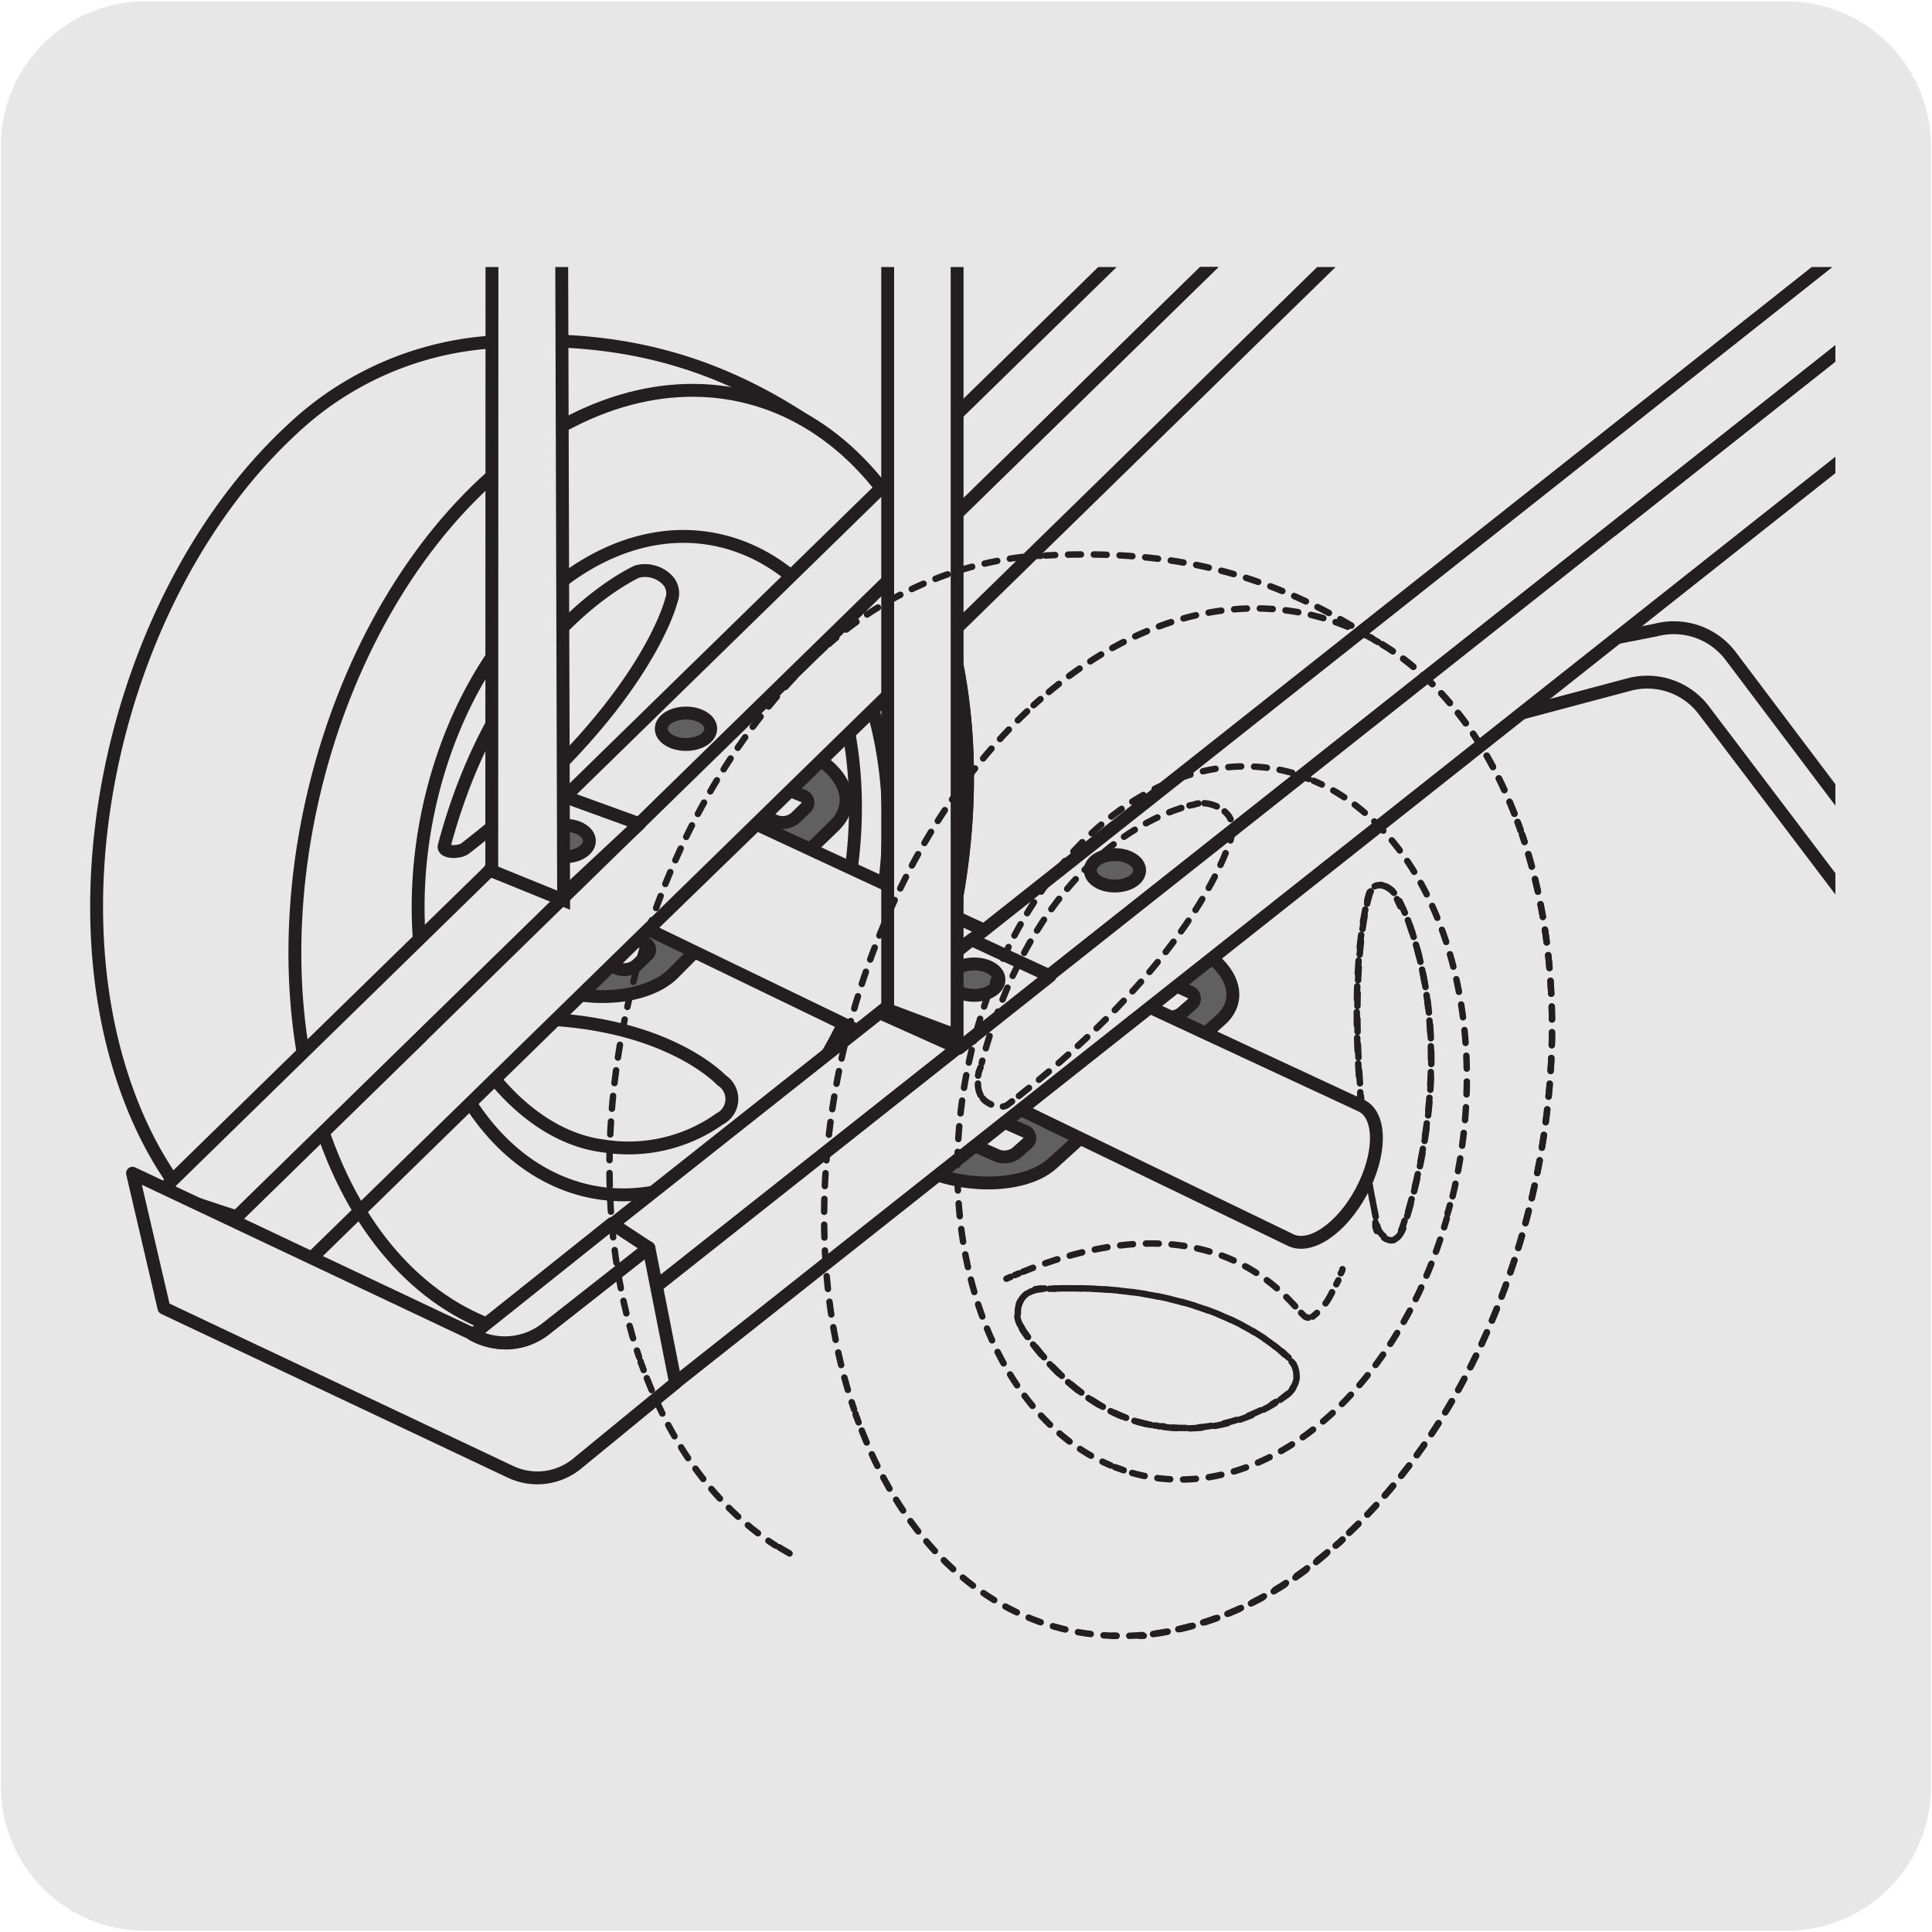 <svg xmlns="http://www.w3.org/2000/svg" xmlns:xlink="http://www.w3.org/1999/xlink" viewBox="0 0 150 150"><defs><style>.cls-1,.cls-12,.cls-4,.cls-6,.cls-8{fill:none;}.cls-11,.cls-2,.cls-9{fill:#e8e7e7;}.cls-3{clip-path:url(#clip-path);}.cls-10,.cls-11,.cls-12,.cls-4,.cls-6,.cls-8,.cls-9{stroke:#231f20;}.cls-4{stroke-miterlimit:10;}.cls-5{clip-path:url(#clip-path-4);}.cls-12,.cls-6,.cls-9{stroke-linecap:round;}.cls-10,.cls-12,.cls-6,.cls-8,.cls-9{stroke-linejoin:round;}.cls-10,.cls-7{fill:#606060;}.cls-12{stroke-width:0.5px;stroke-dasharray:1 1;}.cls-13{clip-path:url(#clip-path-5);}.cls-14{clip-path:url(#clip-path-6);}</style><clipPath id="clip-path"><rect class="cls-1" x="-165.34" width="145.34" height="136.15"/></clipPath><clipPath id="clip-path-4"><rect class="cls-1" x="6.21" y="20.73" width="136.29" height="108.55"/></clipPath><clipPath id="clip-path-5"><path class="cls-1" d="M181.32.1H308.64a11.25,11.25,0,0,1,11.28,11.21v127.4a11.19,11.19,0,0,1-11.2,11.19H181.27a11.19,11.19,0,0,1-11.2-11.19h0V11.34A11.24,11.24,0,0,1,181.32.1Z"/></clipPath><clipPath id="clip-path-6"><rect class="cls-1" x="170" width="150" height="150"/></clipPath></defs><title>100159-01</title><g id="Capa_2" data-name="Capa 2"><path class="cls-2" d="M11.32.1H138.64a11.25,11.25,0,0,1,11.28,11.21v127.4a11.19,11.19,0,0,1-11.2,11.19H11.27A11.19,11.19,0,0,1,.07,138.71h0V11.34A11.24,11.24,0,0,1,11.32.1Z"/></g><g id="Capa_1" data-name="Capa 1"><g class="cls-3"><path class="cls-2" d="M-104.23,124.12l73.66-54.29C-15.66,58.43-9.66,56-6.53,46.66l.16-.62c3.8-15.29,13.25-18.18,30.23-30.52L120.31-53s11.56-6.43,23.92-33.52c0,0,45.77-86.33,54.55-94.88,5.87-5.71,14.89-12.51,20.5-16.64l2-1.56a5.19,5.19,0,0,0,1.64-4.09c0-4.23-3.53-7.89-7.36-7.89a6.39,6.39,0,0,0-3.68,1.17l-.56.44c-2.92,2.23-16.9,13-24.68,20.6-8.76,8.59-54.39,95.83-54.39,95.83-5.32,10-10.6,21.7-21.67,29L11,5.81C-7,19.17-15.1,20.94-18.28,37.7l-.16.63c-1.95,6.92-4.43,5.86-24.46,20.86L-114.63,114l-1.73,1.44a19.39,19.39,0,0,1-13,4.8c-10.12,0-18.32-7.34-18.32-16.4a15.63,15.63,0,0,1,5.26-11.49l2.12-2.29,55.62-59C-71.77,17-66.25,13.4-64.65,3.62l.06-.65c1.31-15.79,10.15-20.46,24.91-35.9L44.39-119s10.36-8.57,18.22-37.63c0,0,31.34-93.87,38.62-104,4.87-6.77,12.67-15.21,17.54-20.36l1.68-1.92a5.34,5.34,0,0,0,1-4.34c-.68-4.16-4.73-7.09-8.5-6.34a6.65,6.65,0,0,0-3.44,1.86l-.49.54c-2.51,2.77-14.56,16.06-21,25.07C80.72-256,49.66-161.27,49.66-161.27c-3.66,10.84-7,23.42-16.72,32.74L-53.87-40C-69.46-23.37-77.18-20-77.64-2.92l0,.64C-78.52,4.91-81.13,4.35-98.46,23l-54.88,60.13-1.57,1.74a27.57,27.57,0,0,0-7.5,18.73c-.08,16.51,14.79,30,33.23,30.08a35.25,35.25,0,0,0,23.64-8.61Z"/><path class="cls-4" d="M-104.23,124.12l73.66-54.29C-15.66,58.43-9.66,56-6.53,46.66l.16-.62c3.8-15.29,13.25-18.18,30.23-30.52L120.31-53s11.56-6.43,23.92-33.52c0,0,45.77-86.33,54.55-94.88,5.87-5.71,14.89-12.51,20.5-16.64l2-1.56a5.19,5.19,0,0,0,1.64-4.09c0-4.23-3.53-7.89-7.36-7.89a6.39,6.39,0,0,0-3.68,1.17l-.56.44c-2.92,2.23-16.9,13-24.68,20.6-8.76,8.59-54.39,95.83-54.39,95.83-5.32,10-10.6,21.7-21.67,29L11,5.81C-7,19.17-15.1,20.94-18.28,37.7l-.16.63c-1.95,6.92-4.43,5.86-24.46,20.86L-114.63,114l-1.73,1.44a19.39,19.39,0,0,1-13,4.8c-10.12,0-18.32-7.34-18.32-16.4a15.63,15.63,0,0,1,5.26-11.49l2.12-2.29,55.62-59C-71.77,17-66.25,13.4-64.65,3.62l.06-.65c1.31-15.79,10.15-20.46,24.91-35.9L44.39-119s10.36-8.57,18.22-37.63c0,0,31.34-93.87,38.62-104,4.87-6.77,12.67-15.21,17.54-20.36l1.68-1.92a5.34,5.34,0,0,0,1-4.34c-.68-4.16-4.73-7.09-8.5-6.34a6.65,6.65,0,0,0-3.44,1.86l-.49.54c-2.51,2.77-14.56,16.06-21,25.07C80.72-256,49.66-161.27,49.66-161.27c-3.66,10.84-7,23.42-16.72,32.74L-53.87-40C-69.46-23.37-77.18-20-77.64-2.92l0,.64C-78.52,4.91-81.13,4.35-98.46,23l-54.88,60.13-1.57,1.74a27.57,27.57,0,0,0-7.5,18.73c-.08,16.51,14.79,30,33.23,30.08a35.25,35.25,0,0,0,23.64-8.61Z"/></g><g class="cls-3"><path class="cls-2" d="M137.08-102.47,125.46-63.68a27,27,0,0,1-10.09,14.33L2.9,30.18a15,15,0,0,1-17,.43L-70.38-5.33A74.56,74.56,0,0,1-83.17-15.67l-20.3-20.47A79,79,0,0,0-96.38-31C-61.23-8.65-4.25-8.65,30.89-31l1.77-1.16Z"/><path class="cls-4" d="M137.08-102.47,125.46-63.68a27,27,0,0,1-10.09,14.33L2.9,30.18a15,15,0,0,1-17,.43L-70.38-5.33A74.56,74.56,0,0,1-83.17-15.67l-20.3-20.47A79,79,0,0,0-96.38-31C-61.23-8.65-4.25-8.65,30.89-31l1.77-1.16Z"/></g><g class="cls-3"><path class="cls-2" d="M-16.08,29.79a38.63,38.63,0,0,0-2.26,8l-.16.62c-1.95,6.92-4.43,5.86-24.46,20.86l-71.73,54.79-1.73,1.45a19.44,19.44,0,0,1-13,4.8c-10.12,0-18.32-7.34-18.32-16.4a15.65,15.65,0,0,1,5.26-11.5l1.57-1.69.36-.47c-1-11.36,3.47-25,3.47-25L-153.4,83.21-155,85a27.63,27.63,0,0,0-7.49,18.73c-.08,16.51,14.79,30,33.23,30.09a35.32,35.32,0,0,0,23.64-8.62l1.31-1,73.66-54.29c14.91-11.4,20.91-13.84,24-23.16l.16-.63C-4.59,38.71-1.75,34.68,3,30.62c0,0-9.07,6.49-18.54-.61Z"/><path class="cls-4" d="M-16.08,29.79a38.63,38.63,0,0,0-2.26,8l-.16.62c-1.95,6.92-4.43,5.86-24.46,20.86l-71.73,54.79-1.73,1.45a19.44,19.44,0,0,1-13,4.8c-10.12,0-18.32-7.34-18.32-16.4a15.65,15.65,0,0,1,5.26-11.5l1.57-1.69.36-.47c-1-11.36,3.47-25,3.47-25L-153.4,83.21-155,85a27.63,27.63,0,0,0-7.49,18.73c-.08,16.51,14.79,30,33.23,30.09a35.32,35.32,0,0,0,23.64-8.62l1.31-1,73.66-54.29c14.91-11.4,20.91-13.84,24-23.16l.16-.63C-4.59,38.71-1.75,34.68,3,30.62c0,0-9.07,6.49-18.54-.61Z"/></g><g class="cls-5"><path class="cls-2" d="M22.74,33.28C9.8,45.19,3.85,68,9.84,84.63c2.24,6.24,5.82,10.7,10.11,13.22l.19.11h0c8,4.59,14.85,6.25,24.38,6.06h0c5-.09,10.34-2.28,15.32-6.73C73,85.57,78.74,62.57,72.75,45.93c-2.29-6.36-6-10.87-10.38-13.37h0c-7.71-5-15.16-6.59-24.25-6a25,25,0,0,0-15.38,6.73"/><path class="cls-6" d="M22.74,33.28C9.8,45.19,3.85,68,9.84,84.63c2.24,6.24,5.82,10.7,10.11,13.22l.19.11h0c8,4.59,14.85,6.25,24.38,6.06h0c5-.09,10.34-2.28,15.32-6.73C73,85.57,78.74,62.57,72.75,45.93c-2.29-6.36-6-10.87-10.38-13.37h0c-7.71-5-15.16-6.59-24.25-6A25,25,0,0,0,22.74,33.28Z"/><path class="cls-2" d="M25.26,88.39c6,16.64,21.47,20.63,34.58,8.9s18.9-34.72,12.91-51.35S51.27,25.32,38.16,37,19.27,71.74,25.26,88.39"/><path class="cls-6" d="M25.26,88.39c6,16.64,21.47,20.63,34.58,8.9s18.9-34.72,12.91-51.35S51.27,25.32,38.16,37,19.27,71.74,25.26,88.39Z"/><path class="cls-2" d="M33.72,61c-3.68,13.7,1,27.58,10.35,31s20-4.9,23.66-18.59-.94-27.59-10.34-31S37.4,47.32,33.72,61"/><path class="cls-6" d="M33.72,61c-3.68,13.7,1,27.58,10.35,31s20-4.9,23.66-18.59-.94-27.59-10.34-31S37.4,47.32,33.72,61Z"/><path class="cls-2" d="M55.88,86.87a1.73,1.73,0,0,0,.14-3S51,78.42,38.42,79.15c-1.67.11-2.16,1.75-1.13,3.16.71,1,4.15,6,9.62,6.67a12.23,12.23,0,0,0,9-2.11"/><path class="cls-6" d="M55.88,86.87a1.73,1.73,0,0,0,.14-3S51,78.42,38.42,79.15c-1.67.11-2.16,1.75-1.13,3.16.71,1,4.15,6,9.62,6.67A12.23,12.23,0,0,0,55.88,86.87Z"/><path class="cls-2" d="M64.51,74.51c-.23.7-.58,1.17-1.05,1a1.29,1.29,0,0,1-.9-1c-2.85-16.8-.6-23.61-.6-23.61.13-.49.39-.81.73-.81a1.79,1.79,0,0,1,1.47,1.23s4.85,8.87.35,23.15"/><path class="cls-6" d="M64.51,74.51c-.23.7-.58,1.17-1.05,1a1.29,1.29,0,0,1-.9-1c-2.85-16.8-.6-23.61-.6-23.61.13-.49.39-.81.73-.81a1.79,1.79,0,0,1,1.47,1.23S69,60.23,64.51,74.51Z"/><path class="cls-2" d="M34.49,65.67c-.14.54,1.17.56,1.63.2,14-10.83,16-19.25,16-19.25a1.49,1.49,0,0,0-.26-1.54,2.41,2.41,0,0,0-2.4-.7S38.93,49,34.49,65.67"/><path class="cls-6" d="M34.49,65.67c-.14.54,1.17.56,1.63.2,14-10.83,16-19.25,16-19.25a1.49,1.49,0,0,0-.26-1.54,2.41,2.41,0,0,0-2.4-.7S38.93,49,34.49,65.67Z"/><path class="cls-2" d="M52.12,59c2-1.89,6.36-2.29,9.86-.88s4.74,4.08,2.79,6l-6.92,6.69-12.51-5Z"/><path class="cls-7" d="M52.12,59c2-1.89,6.36-2.29,9.86-.88s4.74,4.08,2.79,6l-6.92,6.69-12.51-5Z"/><path class="cls-8" d="M52.12,59c2-1.89,6.36-2.29,9.86-.88s4.74,4.08,2.79,6l-6.92,6.69-12.51-5Z"/><path class="cls-2" d="M60.27,63.78,54.36,61.4a.55.55,0,0,1-.19-1l.72-.7a1.54,1.54,0,0,1,1.51-.3l5.91,2.38a.56.56,0,0,1,.18,1l-.71.69a1.52,1.52,0,0,1-1.51.3"/><path class="cls-6" d="M60.27,63.78,54.36,61.4a.55.55,0,0,1-.19-1l.72-.7a1.54,1.54,0,0,1,1.51-.3l5.91,2.38a.56.56,0,0,1,.18,1l-.71.69A1.52,1.52,0,0,1,60.27,63.78Z"/><path class="cls-2" d="M52.2,75.65c-2,1.89-6.37,2.29-9.86.88s-4.74-4.08-2.78-6l6.91-6.7,12.5,5Z"/><path class="cls-7" d="M52.2,75.65c-2,1.89-6.37,2.29-9.86.88s-4.74-4.08-2.78-6l6.91-6.7,12.5,5Z"/><path class="cls-8" d="M52.2,75.65c-2,1.89-6.37,2.29-9.86.88s-4.74-4.08-2.78-6l6.91-6.7,12.5,5Z"/><path class="cls-2" d="M44.05,70.82,50,73.2a.55.55,0,0,1,.19,1l-.72.7a1.52,1.52,0,0,1-1.5.3L42,72.79a.55.55,0,0,1-.18-1l.71-.69a1.52,1.52,0,0,1,1.51-.3"/><path class="cls-6" d="M44.05,70.82,50,73.2a.55.55,0,0,1,.19,1l-.72.7a1.52,1.52,0,0,1-1.5.3L42,72.79a.55.55,0,0,1-.18-1l.71-.69A1.52,1.52,0,0,1,44.05,70.82Z"/><path class="cls-7" d="M82.2,73.74c2-1.81,6.47-2,9.93-.51s4.62,4.25,2.59,6l-7.17,6.4L75.16,80.19Z"/><path class="cls-8" d="M82.2,73.74c2-1.81,6.47-2,9.93-.51s4.62,4.25,2.59,6l-7.17,6.4L75.16,80.19Z"/><path class="cls-2" d="M90.22,78.85l-5.86-2.6a.53.53,0,0,1-.15-1l.74-.67a1.57,1.57,0,0,1,1.52-.24L92.34,77a.56.56,0,0,1,.15,1l-.75.66a1.52,1.52,0,0,1-1.52.24"/><path class="cls-6" d="M90.22,78.85l-5.86-2.6a.53.53,0,0,1-.15-1l.74-.67a1.57,1.57,0,0,1,1.52-.24L92.34,77a.56.56,0,0,1,.15,1l-.75.66A1.52,1.52,0,0,1,90.22,78.85Z"/><path class="cls-7" d="M81.7,90.34c-2,1.81-6.48,2-9.93.5s-4.63-4.24-2.6-6l7.17-6.39,12.4,5.49Z"/><path class="cls-8" d="M81.7,90.34c-2,1.81-6.48,2-9.93.5s-4.63-4.24-2.6-6l7.17-6.39,12.4,5.49Z"/><path class="cls-2" d="M73.68,85.22l5.86,2.6a.55.55,0,0,1,.15,1l-.74.66a1.54,1.54,0,0,1-1.53.24l-5.86-2.59a.54.54,0,0,1-.15-1l.74-.66a1.57,1.57,0,0,1,1.53-.25"/><path class="cls-6" d="M73.68,85.22l5.86,2.6a.55.55,0,0,1,.15,1l-.74.66a1.54,1.54,0,0,1-1.53.24l-5.86-2.59a.54.54,0,0,1-.15-1l.74-.66A1.57,1.57,0,0,1,73.68,85.22Z"/><path class="cls-2" d="M105.75,85.87c1.51.8,1.48,3.78-.06,6.65s-4,4.54-5.54,3.73L50.32,72.16,58.74,64Z"/><path class="cls-8" d="M105.75,85.87c1.51.8,1.48,3.78-.06,6.65s-4,4.54-5.54,3.73L50.32,72.16,58.74,64Z"/><path class="cls-9" d="M158.78,85.77l7.78-4.48a12.64,12.64,0,0,0,6.14-6.73l.3-.78a11.7,11.7,0,0,0,.8-3.83L175.59,21a22.25,22.25,0,0,1,1.94-8.34l2.81-6.23-6.06-3.25-2.8,6.23a22.41,22.41,0,0,0-1.95,8.33l-1.78,48.94a12,12,0,0,1-.81,3.84l-.29.78a12.46,12.46,0,0,1-5.76,6.85l-4.17,2.44L134.36,50.92a5.53,5.53,0,0,0-5.82-2L111.83,52.2l6,3.25,8.64-2.3a5.5,5.5,0,0,1,5.82,2L152.64,82s3.54,5.47,6.14,3.75"/><polygon class="cls-2" points="64.62 41.6 34.17 71.33 34.17 79.04 72.52 41.6 64.62 41.6"/><polygon class="cls-2" points="85.98 20.73 12.47 92.52 18.37 94.48 93.89 20.73 85.98 20.73"/><polygon class="cls-6" points="171.02 -54.6 18.37 94.48 12.47 92.53 165.55 -56.98 171.02 -54.6"/><polygon class="cls-2" points="72.52 41.6 33.04 80.15 34.17 87.93 81.62 41.6 72.52 41.6"/><polygon class="cls-6" points="19.9 101.87 172.55 -47.21 171.03 -54.6 18.37 94.48 19.9 101.87"/><polygon class="cls-2" points="115.09 41.6 37.34 103.13 43.39 105.86 124.61 41.6 115.09 41.6"/><polygon class="cls-6" points="222.26 -35.67 43.39 105.86 37.34 103.13 216.71 -38.81 222.26 -35.67"/><line class="cls-6" x1="43.39" y1="105.86" x2="37.34" y2="103.13"/><path class="cls-7" d="M44.19,113.89l-6-2.74Zm-6-2.74,6,2.74-.8-8-6-2.73Z"/><polyline class="cls-6" points="44.19 113.89 38.14 111.15 37.34 103.13 43.39 105.86 44.19 113.89 38.14 111.15"/><polygon class="cls-2" points="124.61 41.6 43.39 105.86 44.19 113.89 127.02 48.35 127.02 41.6 124.61 41.6"/><polygon class="cls-6" points="44.19 113.89 223.06 -27.65 222.26 -35.68 43.39 105.86 44.19 113.89"/><polygon class="cls-2" points="75.43 72.96 81.52 75.78 74.45 81.39 68.32 78.64 75.43 72.96"/><polygon class="cls-6" points="75.43 72.96 81.52 75.78 74.45 81.39 68.32 78.64 75.43 72.96"/><path class="cls-2" d="M12.73,101.56l26.9,12.71a4.87,4.87,0,0,0,5.28-.72l7.54-6.18L50.38,96.88l-7.91,6.21a4.9,4.9,0,0,1-5.29.71L10.29,91.09Z"/><path class="cls-6" d="M12.73,101.56l26.9,12.71a4.87,4.87,0,0,0,5.28-.72l7.54-6.18L50.38,96.88l-7.91,6.21a4.9,4.9,0,0,1-5.29.71L10.29,91.09Z"/><path class="cls-2" d="M42.47,103.09l7.9-6.21L47.51,95l-10.8,8.62a5.2,5.2,0,0,0,5.76-.55"/><path class="cls-6" d="M42.47,103.09l7.9-6.21L47.51,95l-10.8,8.62A5.2,5.2,0,0,0,42.47,103.09Z"/><polygon class="cls-2" points="43.86 61.86 49.65 63.96 43.56 69.64 38.02 67.54 43.86 61.86"/><polygon class="cls-6" points="43.86 61.86 49.65 63.96 43.56 69.64 38.02 67.54 43.86 61.86"/><path class="cls-7" d="M77.56,76.06c0,.68-.86,1.22-1.92,1.22s-1.92-.54-1.92-1.22.86-1.22,1.92-1.22,1.92.54,1.92,1.22"/><path class="cls-8" d="M77.56,76.06c0,.68-.86,1.22-1.92,1.22s-1.92-.54-1.92-1.22.86-1.22,1.92-1.22S77.56,75.38,77.56,76.06Z"/><path class="cls-7" d="M88.48,67.57c0,.68-.86,1.22-1.92,1.22s-1.91-.54-1.91-1.22.86-1.22,1.91-1.22,1.92.55,1.92,1.22"/><path class="cls-8" d="M88.48,67.57c0,.68-.86,1.22-1.92,1.22s-1.91-.54-1.91-1.22.86-1.22,1.91-1.22S88.48,66.9,88.48,67.57Z"/><path class="cls-7" d="M45.76,65.29c0,.68-.86,1.23-1.91,1.23s-1.92-.55-1.92-1.23.86-1.22,1.92-1.22,1.91.55,1.91,1.22"/><path class="cls-8" d="M45.76,65.29c0,.68-.86,1.23-1.91,1.23s-1.92-.55-1.92-1.23.86-1.22,1.92-1.22S45.76,64.62,45.76,65.29Z"/><path class="cls-7" d="M55.18,56.58c0,.68-.86,1.22-1.92,1.22s-1.92-.54-1.92-1.22.86-1.22,1.92-1.22,1.92.54,1.92,1.22"/><path class="cls-10" d="M55.18,56.58c0,.68-.86,1.22-1.92,1.22s-1.92-.54-1.92-1.22.86-1.22,1.92-1.22S55.18,55.9,55.18,56.58Z"/><polygon class="cls-2" points="68.92 41.6 68.92 78.39 74.31 80.41 74.31 41.6 68.92 41.6"/><polygon class="cls-2" points="68.92 20.73 68.92 78.38 74.31 80.41 74.31 20.73 68.92 20.73"/><polygon class="cls-6" points="74.31 80.41 68.92 78.39 68.92 15.31 74.31 16.66 74.31 80.41"/><polygon class="cls-2" points="38.19 41.6 38.18 67.62 43.76 69.89 43.67 41.6 38.19 41.6"/><polygon class="cls-11" points="43.76 69.89 38.18 67.62 38.2 8.47 43.58 9.82 43.76 69.89"/><path class="cls-12" d="M89.52,126.87a26.63,26.63,0,0,0,13.91-6.66"/><path class="cls-12" d="M104.75,119c13.47-12.72,19.4-36.59,13.43-54.2"/><path class="cls-12" d="M117.58,63.18c-2.27-5.81-5.66-10.1-9.67-12.77"/><path class="cls-12" d="M107.62,50.23l-.3-.19m10.74,14.45-.12-.34c0-.1-.08-.21-.12-.32M103.71,120l.27-.24.25-.23M88.44,127l.36,0M107,49.85l-.29-.16h0l-.28-.2"/><path class="cls-12" d="M104.92,48.57C97.4,44.11,90,42.66,81.16,43.13"/><path class="cls-12" d="M79.4,43.24A27.68,27.68,0,0,0,64.35,50"/><path class="cls-12" d="M63.05,51.17c-13.31,12.91-19.41,36.59-13.43,54.2"/><path class="cls-12" d="M50.22,107c2.34,6,5.82,10.31,10,13"/><path class="cls-12" d="M86.34,127h.35m-26.2-6.87.3.18.21.12h0l.3.18M49.74,105.7c0,.11.07.22.11.33l.12.34M64.08,50.21l-.26.24-.26.24m17.25-7.54-.34,0h-.36m25.7,5.93-.29-.18"/><path class="cls-12" d="M66.91,111.07c6.64,17,22.73,21,36.54,9.12"/><path class="cls-12" d="M104.75,119c13.47-12.72,19.4-36.59,13.43-54.2"/><path class="cls-12" d="M117.58,63.18c-6.64-17-22.73-21-36.54-9.12"/><path class="cls-12" d="M79.74,55.23C66.27,68,60.33,91.82,66.31,109.43"/><path class="cls-12" d="M66.43,109.77c0,.11.07.22.11.33s.08.22.12.33M80.78,54.28l-.26.23-.27.24m37.81,9.73c0-.11-.08-.22-.11-.33a2.53,2.53,0,0,1-.12-.33M103.71,120l.27-.22.25-.24"/><path class="cls-12" d="M75.44,81.52c-3.41,14.16,1.31,28.25,10.8,32.26"/><path class="cls-12" d="M87.9,114.36c9.75,2.75,20.42-5.82,24.43-19.77"/><path class="cls-12" d="M112.78,92.88c3.41-14.16-1.31-28.25-10.79-32.26"/><path class="cls-12" d="M100.32,60C90.57,57.29,79.9,65.86,75.89,79.8"/><path class="cls-12" d="M75.79,80.14l-.09.34-.09.35m26-20.35-.33-.13-.33-.11m11.44,34c0-.1.06-.22.09-.33s.06-.24.09-.34m-26,20.34.34.12.33.12"/><path class="cls-12" d="M99.68,108.46a1.87,1.87,0,0,0,.15-3.2s-5.46-5.94-19-5.17c-1.81.13-2.34,1.9-1.23,3.42.77,1.06,4.5,6.45,10.43,7.23a13.21,13.21,0,0,0,9.69-2.28"/><path class="cls-12" d="M100.35,107.79a1.66,1.66,0,0,0-.07-2.07"/><path class="cls-12" d="M99,104.54c-1.91-1.52-7.36-4.89-17.51-4.48"/><path class="cls-12" d="M79.72,100.44a1.91,1.91,0,0,0-.53,2.41"/><path class="cls-12" d="M80.21,104.39c1.38,1.79,4.53,5.34,9.06,6.23"/><path class="cls-12" d="M91.07,110.84a13.56,13.56,0,0,0,8-2"/><path class="cls-12" d="M99.39,108.68a3,3,0,0,0,.29-.22,2.54,2.54,0,0,0,.24-.2m-10.29,2.42c.11,0,.23,0,.35.06l.36,0m-11-7.58a2.7,2.7,0,0,0,.2.31l.21.3m1.38-3.73-.36,0-.38.05m19.66,5.32a2.26,2.26,0,0,0-.24-.21s-.08-.09-.25-.25"/><path class="cls-12" d="M106.21,91.21c.16,1.12.51,2.71.71,3.91a1.39,1.39,0,0,0,1,1.1c.51.13.89-.38,1.13-1.14,4.88-15.45-.37-25.06-.37-25.06a2,2,0,0,0-1.59-1.33c-.38,0-.66.35-.79.88,0,0-1.59,4.83-.57,16.31a2.41,2.41,0,0,1,1.18,2.56,5.88,5.88,0,0,1-.67,2.77"/><path class="cls-12" d="M105.67,85.52c0,.12,0,.24,0,.36a1.2,1.2,0,0,1,.29.18"/><path class="cls-12" d="M106.76,89.51a6.4,6.4,0,0,1-.26,1"/><path class="cls-12" d="M106.37,92.19c.13.73.3,1.54.44,2.28"/><path class="cls-12" d="M109.33,94.06C113,81.49,110,73,109,70.66"/><path class="cls-12" d="M108.23,69.32a2.1,2.1,0,0,0-.65-.5"/><path class="cls-12" d="M106,70.61c-.38,1.85-1,6.26-.43,13.84"/><path class="cls-12" d="M105.61,84.8l0,.36m.73-15.89a2.11,2.11,0,0,0-.1.3l-.09.34m1.15-1.18a.68.68,0,0,0-.27,0,.61.61,0,0,0-.3.08m2,1.57-.16-.32a1.89,1.89,0,0,0-.11-.25m.32,25.73a4.09,4.09,0,0,0,.16-.42l.11-.34m-1.59,1.32a1,1,0,0,0,.35.16.59.59,0,0,0,.43,0m-1.45-1.37a3.06,3.06,0,0,0,0,.32,1.34,1.34,0,0,0,.11.37m-.66-4.6a1.8,1.8,0,0,1-.16.32c0,.11,0,.22.05.33m.62-3.59a2,2,0,0,1,0,.49,2.19,2.19,0,0,1,0,.36m-.39-2.23a2.44,2.44,0,0,1,.23.43m-2.36,11.45s0,.12-.13.32"/><path class="cls-12" d="M103.42,100.33a5,5,0,0,1-1.51,1.89"/><path class="cls-12" d="M100.56,101.42c-2.07-2.26-8-8-21.14-2.68"/><path class="cls-12" d="M79.1,98.87l-.31.13m22.79,3.3a.47.47,0,0,1-.32-.13l-.24-.24m2.89-2.53-.16.31m-25.29-.57-.32.14"/><path class="cls-12" d="M75.93,84.13a1.85,1.85,0,0,0,.21.91"/><path class="cls-12" d="M79.11,85.09c12.12-9.57,15.52-17.3,16.31-19.54"/><path class="cls-12" d="M94.47,62.61a2.83,2.83,0,0,0-1-.25"/><path class="cls-12" d="M91.72,62.73c-2.93.93-11.52,4.86-15.5,19.8"/><path class="cls-12" d="M76.13,82.87,76,83.2l-.06.31m17.1-21.13a1.89,1.89,0,0,0-.34.09l-.35.07m3.19,1.06a1.52,1.52,0,0,0-.24-.38L95.08,63m.45,2.25.09-.33a2.33,2.33,0,0,0,.1-.44M77.87,85.91a.77.77,0,0,0,.43-.19l.27-.21m-2.26-.22a1.61,1.61,0,0,0,.23.22,2.33,2.33,0,0,0,.41.24"/></g><g class="cls-13"><g class="cls-14"><path class="cls-2" d="M330.21,56.78,216.55,134.11l-2.74,2a33,33,0,0,1-20.52,6.78c-16,0-29-10.36-29-23.15,0-6.32,3.12-11.82,8.32-16.23l3.37-3.23,88.13-83.2c20.38-19.92,29.12-25,31.66-38.76l.09-.92c2.08-22.29,16.09-28.88,39.47-50.67l-22.48-10C288.13-59.74,275.9-55,275.17-30.88l-.09.91c-1.3,10.15-5.44,9.35-32.91,35.67L155.22,90.58,152.72,93c-7.44,7.15-11.83,16.4-11.89,26.44-.12,23.29,23.46,42.31,52.67,42.46,14.6.07,27.85-4.58,37.46-12.16l2.07-1.35L349.76,71.8Z"/><path class="cls-4" d="M330.21,56.78,216.55,134.11l-2.74,2a33,33,0,0,1-20.52,6.78c-16,0-29-10.36-29-23.15,0-6.32,3.12-11.82,8.32-16.23l3.37-3.23,88.13-83.2c20.38-19.92,29.12-25,31.66-38.76l.09-.92c2.08-22.29,16.09-28.88,39.47-50.67l-22.48-10C288.13-59.74,275.9-55,275.17-30.88l-.09.91c-1.3,10.15-5.44,9.35-32.91,35.67L155.22,90.58,152.72,93c-7.44,7.15-11.83,16.4-11.89,26.44-.12,23.29,23.46,42.31,52.67,42.46,14.6.07,27.85-4.58,37.46-12.16l2.07-1.35L349.76,71.8Z"/></g></g></g></svg>